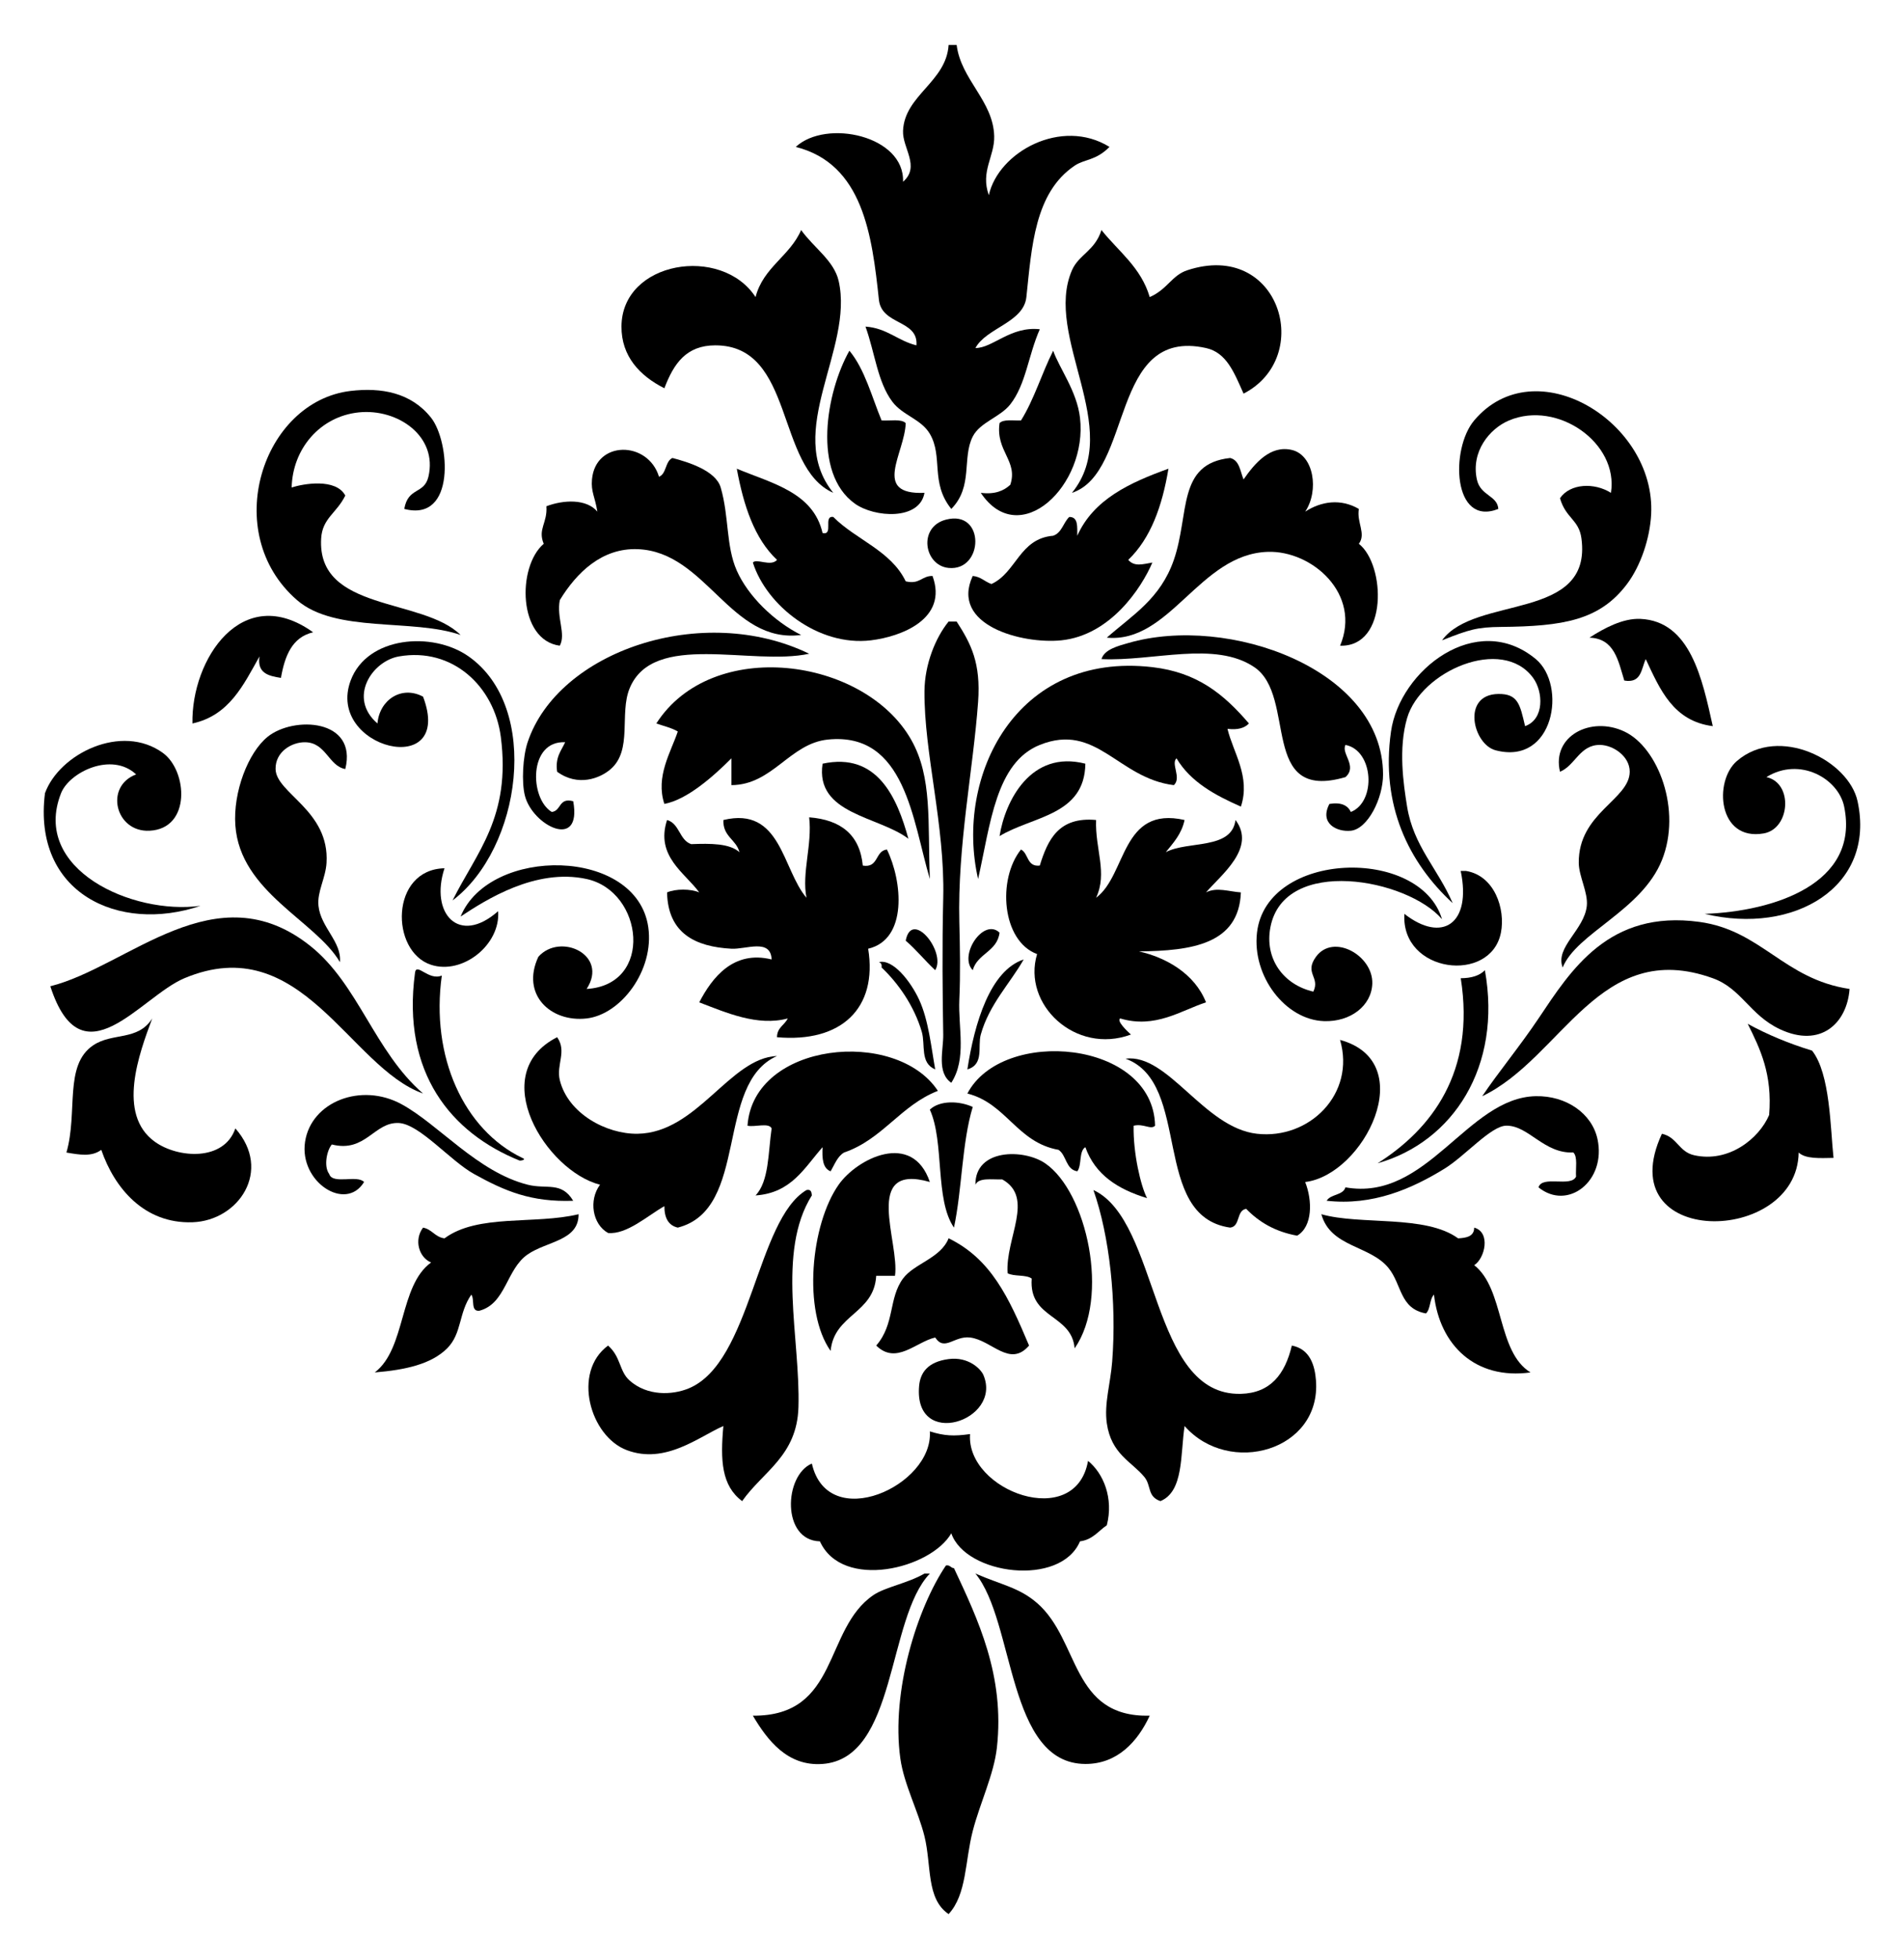 <?xml version="1.0" encoding="UTF-8"?>
<!DOCTYPE svg  PUBLIC '-//W3C//DTD SVG 1.1//EN'  'http://www.w3.org/Graphics/SVG/1.1/DTD/svg11.dtd'>
<svg enable-background="new 0 0 1630 1677.056" version="1.1" viewBox="0 0 1630 1677.1" xml:space="preserve" xmlns="http://www.w3.org/2000/svg">
<g clip-rule="evenodd" fill-rule="evenodd">
	<path d="m812.1 38.528h6.888c3.737 29.82 31.338 47.721 32.141 78.05 0.449 17.304-12.003 30.096-4.596 50.5 8.118-36.918 62.199-66.766 103.3-41.318-11.853 11.951-21.203 10.261-29.843 16.071-34.355 23.104-36.755 69.797-41.313 112.48-2.336 21.89-34.299 26.248-43.621 43.616 14.712 0.141 30.086-18.868 55.101-16.071-9.911 22.423-11.816 47.142-25.258 64.277-8.658 11.045-25.873 15.235-32.131 27.546-9.378 18.42 0.588 42.714-18.368 61.98-18.214-22.538-6.819-44.615-18.364-64.273-7.459-12.699-23.337-15.776-32.136-27.55-12.675-16.944-14.768-41.379-22.959-64.272 18.555 1.34 27.634 12.157 43.615 16.066 1.766-22.063-29.791-17.033-32.136-39.021-5.889-55.18-13.558-116.29-71.162-130.85 26.005-24.127 93.323-9.607 91.823 29.843 15.039-13.105-0.621-28.783 0-43.615 1.276-30.526 36.962-41.74 39.021-73.46z"/>
	<path d="m685.84 196.92c10.905 15.244 28.171 26.178 32.137 43.616 13.198 58.085-47.058 128.83-4.591 181.35-49.566-21.88-32.814-126.26-101-126.26-24.79 0-35.573 15.463-43.615 36.732-21.091-10.653-36.825-27.35-36.728-52.798 0.21-56.235 85.691-69.938 114.78-25.253 6.58-25.555 29.329-34.943 39.025-57.388z"/>
	<path d="m942.94 196.92c14.59 18.318 33.869 31.936 41.323 57.389 15.207-6.636 18.849-18.573 32.132-22.955 79.106-26.088 109.05 74.324 48.207 105.6-8.042-18.013-14.534-35.139-32.132-39.025-82.804-18.279-62.05 106.59-114.78 123.96 44.835-55.106-24.565-133.72 0-190.53 5.79-13.394 19.745-16.673 25.247-34.434z"/>
	<path d="m727.16 300.22c13.199 15.88 19.037 39.119 27.546 59.682 7.183 0.472 16.855-1.546 20.662 2.297-0.776 25.864-29.349 61.583 16.071 59.682-4.12 23.748-42.818 21.306-59.687 9.181-36.429-26.175-24.669-95.207-4.592-130.84z"/>
	<path d="m901.62 300.22c5.175 14.913 20.297 34.542 22.959 57.389 6.735 57.875-51.812 113.91-84.934 64.274 12.236 1.522 19.643-1.775 25.247-6.885 6.893-20.479-12.647-28.708-9.181-52.798 3.334-3.549 11.75-2.022 18.364-2.297 11.208-17.874 17.794-40.361 27.545-59.683z"/>
	<path d="m1234.5 548.14c28.189-38.857 128.85-16.08 119.36-87.233-2.177-16.322-13.432-17.116-18.364-34.434 8.715-12.75 29.535-13.525 43.612-4.59 6.8-42.719-45.788-79.442-87.222-61.98-16.683 7.028-32.72 26.611-27.555 50.5 3.073 14.211 17.505 13.525 18.373 25.252-39.109 15.505-41.248-51.346-20.662-75.752 52.13-61.807 155.62 1.088 151.5 80.343-1.074 20.694-8.939 44.088-20.662 59.686-23.379 31.095-54.604 36.218-107.89 36.728-20.392 0.197-27.211 2.214-50.496 11.48z"/>
	<path d="m564.18 408.11c6.557-2.629 5.165-13.202 11.48-16.071 13.087 3.424 37.054 10.672 41.318 25.253 7.258 24.808 4.418 50.019 13.773 71.161 9.672 21.853 31.893 43.476 55.095 55.096-60.686 7.841-80.951-71.292-140.03-73.459-30.319-1.111-51.99 19.755-66.571 43.616-2.928 15.104 5.432 28.806 0 39.024-35.765-4.698-36.793-67.509-13.772-87.232-5.291-12.717 3.325-17.701 2.293-32.136 14.763-5.586 34.327-6.483 43.616 4.59-1.976-12.651-5.548-16.826-4.591-27.549 3.011-33.588 47.95-33.28 57.388-2.293z"/>
	<path d="m1117.4 437.96c13.563-8.775 30.227-11.446 45.909-2.297-2.036 11.517 6.417 21.185 0 29.843 22.791 17.827 25.192 88.479-16.066 87.232 18.532-44.106-23.865-81.613-61.984-80.343-58.398 1.939-83.524 78.532-137.73 73.455 21.856-19.288 45.843-33.15 57.389-66.57 13.637-39.506 2.596-82.295 48.207-87.233 7.995 1.952 8.575 11.317 11.47 18.364 9.49-13.665 22.801-29.582 41.323-25.248 18.803 4.399 23.51 34.691 11.479 52.797z"/>
	<path d="m630.75 401.22c30.263 12.591 65.468 20.231 73.458 55.096 9.766 2.116 0.15-15.155 9.182-13.773 19.438 19.583 49.309 28.741 61.98 55.091 12.082 2.9 13.609-4.755 22.955-4.591 13.525 36.905-27.042 52.009-52.798 55.096-45.045 5.398-89.31-29.718-101-66.571 3.054-3.872 15.352 3.83 20.662-2.297-19.307-18.186-28.597-46.39-34.434-78.051z"/>
	<path d="m1000.3 401.22c-5.352 32.141-15.253 59.738-34.429 78.051 5.343 6.095 12.367 3.671 20.652 2.297-9.294 21.731-35.85 62.274-78.041 66.571-33.3 3.386-95.316-12.839-75.752-55.096 7.052 0.598 10.321 4.983 16.066 6.889 21.455-9.915 23.865-38.88 52.793-41.323 7.454-2.494 8.668-11.227 13.777-16.066 7.828-0.172 6.801 8.505 6.884 16.066 13.964-31.179 44.872-45.418 78.05-57.389z"/>
	<path d="m809.8 444.84c33.878-8.837 32.477 44.284 2.293 41.323-21.045-2.069-26.374-35.042-2.293-41.323z"/>
	<path d="m268.05 541.25c-17.994 4.199-24.22 20.163-27.545 39.025-10.621-1.625-20.536-3.951-18.364-18.363-13.758 24.5-25.948 50.57-57.389 57.389-1.153-54.671 42.407-121.66 103.3-78.051z"/>
	<path d="m1466.3 621.6c-33.906-4.352-45.171-31.337-57.389-57.389-3.904 8.332-3.558 20.928-18.363 18.364-5.241-16.949-8.332-36.046-29.843-36.728 12.74-8.201 28.722-16.738 43.62-16.066 42.798 1.925 52.98 51.408 61.975 91.819z"/>
	<path d="m814.39 926.9c-12.713-8.92-6.669-27.975-6.889-41.314-0.556-34.14-1.041-73.478 0-117.08 1.495-62.246-16.43-123.69-16.065-176.76 0.159-23.043 9.41-45.867 20.656-59.686h6.888c12.349 19.106 20.793 35.439 18.364 68.868-4.241 58.379-17.673 122.76-16.066 188.23 0.56 22.893 1 44.545 0 66.575-1.088 23.931 6.529 50.458-6.888 71.157z"/>
	<path d="m692.73 559.62c-49.295 10.704-133.72-19.769-153.8 29.843-8.762 21.652 2.69 52.461-16.066 68.868-9.163 8.014-28.069 15.337-45.909 2.293-1.785-12.497 3.521-17.897 6.884-25.247-31.413-1.621-30.628 48.193-11.48 59.681 8.295-0.891 5.768-12.596 18.368-9.181 7.702 42.439-34.714 20.956-41.323-4.591-3.017-11.666-1.826-33.57 2.297-45.909 26.061-78.041 149.75-120.05 241.03-75.757z"/>
	<path d="m1138.1 688.17c10.041-1.62 15.636 1.2 18.363 6.889 22.007-8.738 19.494-52.77-4.596-57.389-3.96 7.347 10.527 18.135 0 27.546-74.388 21.787-41.08-69.121-78.05-94.116-33.776-22.838-86.504-4.816-130.84-6.89 2.466-8.546 15.197-11.517 22.959-13.772 85.607-24.846 217.93 22.413 218.08 112.48 0.028 20.68-13.198 46.716-27.546 48.207-11.964 1.237-27.189-6.249-18.362-22.96z"/>
	<path d="m387.42 770.81c20.559-41.266 50.168-71.469 41.323-140.03-5.572-43.144-41.308-76.915-87.232-68.864-23.141 4.054-43.858 35.508-18.363 57.389 1.69-20.189 20.591-32.795 39.025-22.955 27.274 71.914-83.604 44.443-61.985-13.777 14.114-37.993 70.161-42.341 101-20.657 62.166 43.695 44.942 164.59-13.773 208.89z"/>
	<path d="m1305.6 621.6c16.72-5.964 15.571-29.446 6.884-41.318-26.47-36.218-96.17-5.711-107.88 34.434-7.574 25.939-3.176 56.245 0 75.752 5.511 33.958 26.154 52.794 39.025 82.642-37.54-34.509-61.834-83.687-52.802-146.92 7.482-52.363 73.286-104.09 123.96-61.98 26.844 22.311 15.748 91.23-34.429 78.051-19.419-5.1-29.404-47.722 2.297-48.206 16.916-0.258 18.596 8.952 22.949 27.544z"/>
	<path d="m796.03 752.44c-14.767-49.789-20.909-126.07-87.232-119.37-32.762 3.307-47.286 38.82-82.641 39.025v-22.955c-15.361 15.389-37.857 35.406-57.389 39.021-7.813-23.436 5.707-44.559 11.48-61.98-5.245-3.171-12.157-4.674-18.363-6.884 47.571-74.229 177.83-56.768 218.08 13.772 18.439 32.312 14.1 70.879 16.07 119.37z"/>
	<path d="m1069.2 619.3c-3.718 3.937-9.602 5.703-18.363 4.591 4.708 19.984 20.016 40.911 11.48 66.57-22.315-9.826-43.126-21.156-55.101-41.318-5.072 4.531 4.502 16.711-2.288 22.955-47.908-5.889-66.113-53.974-114.78-34.434-37.69 15.132-42.22 67.836-52.802 114.78-20.143-87.634 32.113-194.93 149.21-181.35 38.322 4.446 60.992 22.921 82.644 48.206z"/>
	<path d="m295.6 658.33c-14.403-2.676-16.434-22.736-34.429-22.954-11.381-0.145-25.527 8.131-25.252 22.954 0.383 20.806 46.381 35.41 43.615 80.343-0.817 13.221-8.136 24.636-6.889 36.727 1.915 18.514 20.064 30.852 18.363 48.207-20.745-35.462-85.434-59.827-89.525-117.07-2.032-28.432 10.887-62.203 27.546-75.757 22.194-18.05 77.247-15.547 66.571 27.551z"/>
	<path d="m116.55 662.92c-20.928-19.653-57.165-1.943-64.277 16.065-25.715 65.128 60.98 104.43 119.37 96.414-70.078 23.786-143.9-11.031-133.14-96.414 12.353-33.859 65.683-60.13 101-34.43 21.007 15.282 24.286 64.829-11.48 66.571-29.386 1.429-38.75-38.095-11.475-48.206z"/>
	<path d="m1459.4 782.29c58.911-2.129 132.94-25.639 119.37-91.823-4.932-24.005-37.97-42.971-66.571-25.252 23.128 5.011 20.419 44.228-2.297 48.207-39.194 6.866-42.986-44.717-22.959-61.979 36.045-31.067 95.722-0.481 103.3 34.434 15.897 73.207-54.335 114.83-130.84 96.413z"/>
	<path d="m777.67 718.01c-25.112-19.344-80.03-20.876-73.459-64.273 46.974-10.148 63.913 29.363 73.459 64.273z"/>
	<path d="m929.17 653.74c-0.598 44.54-45.433 44.854-73.455 61.98 4.709-29.927 26.714-74.02 73.455-61.98z"/>
	<path d="m690.43 768.52c-4.227-21.194 5.053-45.531 2.293-68.868 26.995 2.083 43.378 14.777 45.914 41.318 13.749 2.275 10.336-12.614 20.657-13.772 13.259 27.092 17.943 76.957-16.066 84.934 8.21 50.99-22.935 80.628-78.05 75.752 0.037-8.379 6.524-10.303 9.181-16.066-25.812 6.977-52.755-5.006-75.752-13.777 10.979-21.082 29.171-44.859 61.98-36.723-0.785-18.265-21.955-8.5-34.434-9.186-30.721-1.677-54.372-13.054-55.091-48.203 7.272-3.19 20.273-3.19 27.546 0-11.904-16.575-37.75-30.894-27.546-61.98 10.779 2.994 10.387 17.155 20.662 20.657 16.719-0.649 32.837-0.7 41.318 6.889-2.802-10.971-14.277-13.268-13.772-27.546 49.495-11.932 50.373 42.364 71.16 66.571z"/>
	<path d="m1014.1 701.94c-2.531 12.003-9.583 19.499-16.075 27.546 19.054-10.027 56.37-1.789 59.686-27.546 18.055 23.926-12.563 47.156-25.248 61.98 9.135-4.731 19.607-0.714 29.844 0-1.691 44.228-41.818 50.01-87.233 50.5 22.857 5.161 47.6 18.817 57.389 43.612-21.455 6.949-43.377 22.781-73.463 13.777-3.334 2.017 5.857 10.825 9.181 13.777-47.44 17.57-93.322-25.817-80.338-68.868-30.292-11.255-34.149-64.146-13.777-89.529 6.585 3.362 4.847 15.052 16.075 13.772 6.865-22.207 16.178-41.967 48.207-39.021-0.915 25.197 10.004 45.092 0 66.571 26.35-19.526 21.176-78.91 75.752-66.571z"/>
	<path d="m460.88 819.02c18.718-21.04 60.41-1.625 41.318 27.55 57.688-3.465 48.763-83.505 0-94.121-43.658-9.508-86.41 17.948-107.89 32.137 24.72-60.36 150.91-59.542 160.69 9.181 5.236 36.802-23.389 74.688-52.798 78.051-30.729 3.512-56.472-20.41-41.317-52.798z"/>
	<path d="m1234.5 786.88c-29.48-34.682-135.17-54.442-146.92 6.884-5.118 26.734 10.872 49.076 36.728 55.091 6.145-12.489-8.033-15.659 2.297-29.838 14.842-20.377 48.963-1.098 48.206 22.954-0.598 18.83-18.466 32.897-41.323 32.141-33.112-1.102-61.676-38.502-57.389-75.757 8.09-70.231 139.72-73.912 158.4-11.475z"/>
	<path d="m380.54 743.26c-12.694 38.469 12.217 66.533 45.909 36.727 2.143 28.732-30.394 54.68-57.389 45.914-35.139-11.415-35.101-81.623 11.48-82.641z"/>
	<path d="m1250.5 745.56h4.585c24.38 3.993 33.823 32.51 29.844 52.798-8.612 44.009-85.775 34.799-82.637-16.066 32.291 25.248 57.669 8.631 48.208-36.732z"/>
	<path d="m362.17 936.08c-63.152-22.417-104.22-140.74-204.31-98.702-37.637 15.804-87.718 90.352-114.78 6.884 66.8-16.766 141.52-99.197 222.67-34.434 41.057 32.762 54.727 90.104 96.414 126.25z"/>
	<path d="m1583.4 846.57c-2.13 29.263-24.715 50.896-59.687 34.429-25.761-12.134-32.888-34.803-57.389-43.612-97.179-34.953-128.74 68.14-197.41 101 13.73-20.447 31.917-42.285 48.207-66.571 27.751-41.388 60.042-93.266 137.74-82.641 53.223 7.282 72.147 48.979 128.54 57.395z"/>
	<path d="m800.62 830.5c-8.742-8.094-16.168-17.5-25.252-25.253 5.133-27.251 34.882 9.565 25.252 25.253z"/>
	<path d="m855.71 798.35c-2.018 16.346-18.943 17.785-22.95 32.141-12.34-12.455 9.126-45.194 22.95-32.141z"/>
	<path d="m800.62 915.42c-13.217-5.464-8.253-21.11-11.48-32.132-6.492-22.203-20.301-41.799-34.434-55.096 0.374-2.667-0.504-4.081-2.293-4.59 12.011-2.961 27.209 16.523 34.434 32.141 8.09 17.495 10.378 40.837 13.773 59.677z"/>
	<path d="m876.37 821.31c-11.554 20.395-29.479 38.339-36.727 64.277-2.84 10.154 3.101 25.593-11.48 29.834 6.109-39.801 19.475-84.579 48.207-94.111z"/>
	<path d="m1271.2 830.5c14.861 82.454-27.246 147.03-91.828 165.28 46.068-29.162 83.888-78.004 71.167-158.39 9.144-0.048 16.168-2.201 20.661-6.889z"/>
	<path d="m130.32 871.81c-11.143 29.89-30.595 82.029 2.294 105.6 19.732 14.142 59.187 16.889 68.868-11.48 31.893 36.12 2.783 79.022-36.728 80.348-41.43 1.383-66.841-29.404-78.05-61.984-8.215 6.071-18.298 4.259-29.843 2.297 10.022-34.616-2.373-74.79 22.958-91.818 16.548-11.133 38.102-3.455 50.501-22.958z"/>
	<path d="m1496.2 876.41c16.804 9.21 35.168 16.86 55.091 22.95 15.627 19.69 15.664 66.832 18.373 91.828-11.685 0.196-23.968 1-29.843-4.596-1.186 79.853-162.54 82.122-117.08-16.066 13.132 2.867 14.375 15.374 27.545 18.363 29.376 6.66 55.474-13.908 64.273-34.438 2.849-34.991-7.669-56.595-18.364-78.041z"/>
	<path d="m476.95 887.88c8.612 12.171-0.953 23.529 2.293 36.736 7.043 28.667 39.945 46.301 66.571 45.909 51.195-0.757 78.858-64.917 119.37-66.57-53.499 23.781-23.348 131.22-84.934 146.91-8.084-1.858-11.504-8.387-11.48-18.363-14.203 8.005-32.127 24.472-48.207 22.959-13.45-7.482-16.705-28.153-6.884-41.323-46.129-11.657-98.1-95.087-36.728-126.26z"/>
	<path d="m1147.2 890.18c69.074 18.841 20.466 115.56-29.843 121.66 6.193 15.739 6.529 38.072-6.884 45.918-18.822-3.372-32.701-11.684-43.62-22.959-8.622 1.317-4.774 15.123-13.769 16.066-68.214-9.835-32.318-123.78-89.529-144.62 36.503-4.596 67.074 59.127 112.48 64.282 44.929 5.09 84.645-34.178 71.166-80.349z"/>
	<path d="m802.91 933.8c-31.945 12.432-47.278 41.482-80.343 52.793-5.759 3.428-8.056 10.303-11.48 16.066-6.702-2.475-7.431-10.929-6.885-20.652-15.482 17.42-26.55 39.249-57.389 41.313 11.615-12.105 10.747-36.69 13.773-57.389-2.443-5.212-14.431-0.868-20.662-2.297 4.985-71.746 127.29-84.01 162.99-29.834z"/>
	<path d="m988.85 963.63c-3.708 3.755-9.602-2.046-18.364 0-0.476 23.669 6.146 51.701 11.48 61.985-24.678-7.454-44.396-19.877-52.802-43.612-5.707 3.465-2.867 15.487-6.885 20.652-9.957-1.513-9.181-13.769-16.065-18.363-35.709-6.37-44.49-39.68-78.051-48.207 29.937-57.146 159.22-45.769 160.69 27.545z"/>
	<path d="m490.72 1027.9c-36.129 1.261-58.435-8.266-84.939-22.959-20.371-11.292-46.535-42.63-64.273-43.611-21.142-1.177-28.47 25.714-57.389 18.363-4.185 4.67-7.258 18.606-2.297 25.247 2.919 9.331 24.033 0.458 29.843 6.885-15.692 25.92-55.694-0.178-50.5-34.43 5.194-34.271 47.992-51.065 82.637-32.141 31.982 17.476 64.866 57.921 107.89 68.868 16.412 4.176 28.882-3.063 39.025 13.778z"/>
	<path d="m1317.1 1016.4c3.195-10.582 27.761 0.215 32.141-9.181-0.476-7.183 1.541-16.851-2.298-20.662-25.331 1.074-38.212-23.099-57.389-22.959-13.077 0.103-35.279 25.93-52.802 36.736-28.227 17.402-61.583 31.955-101 27.546 3.344-5.837 13.917-4.446 16.065-11.48 70.13 12.47 104.12-76.854 162.98-78.05 25.995-0.523 48.067 14.749 52.802 36.727 7.706 35.831-25.37 61.677-50.505 41.323z"/>
	<path d="m832.76 947.56c-9.276 30.516-9.117 70.466-16.076 103.3-16.523-24.024-7.99-73.118-20.657-101 8.627-8.156 25.356-7.52 36.733-2.299z"/>
	<path d="m796.03 1011.8c-58.304-16.673-25.644 51.868-29.843 80.347h-16.071c-1.886 32.543-36.082 32.786-39.024 64.273-24.025-33.851-17.061-108.25 6.888-142.32 15.763-22.417 63.082-46.404 78.05-2.297z"/>
	<path d="m919.98 1154.2c-2.54-29.6-39.38-24.902-36.727-59.686-4.792-3.624-15.244-1.597-20.662-4.596-2.101-29.871 23.455-64.656-4.586-80.338-8.855 0.327-20.157-1.793-22.959 4.586-0.373-31.058 41.463-30.805 59.687-18.363 35.802 24.443 55.641 114.87 25.247 158.4z"/>
	<path d="m690.43 1018.7c3.904-0.85 4.329 1.784 4.591 4.585-30.423 48.515-9.719 122.85-11.48 181.35-1.252 41.613-30.227 54.848-48.207 80.348-17.662-13.208-18.737-34.878-16.065-64.272-20.629 8.92-49.463 33.122-82.642 20.652-31.567-11.854-46.993-66.749-16.071-89.521 11.078 9.658 9.435 21.856 18.364 29.843 15.234 13.609 36.69 12.526 50.504 6.884 53.855-22.015 57.988-144.35 101.01-169.87z"/>
	<path d="m936.06 1018.7c57.005 26.425 48.31 176.52 126.26 174.45 25.219-0.663 37.764-16.654 43.611-41.313 15.525 2.932 19.69 16.972 20.662 29.843 4.549 60.182-74.239 82.496-112.48 39.025-3.699 24.612-0.663 55.96-20.661 64.272-11.489-3.895-7.641-13.198-13.778-20.662-10.826-13.17-28.33-19.418-32.131-45.909-2.42-16.822 3.148-34.083 4.586-52.802 3.95-51.223-2.28-107.74-16.066-146.91z"/>
	<path d="m495.31 1039.4c0.168 22.828-27.084 22.969-43.616 34.429-18.378 12.741-18.475 42.117-41.323 48.207-7.72 0.831-3.825-9.948-6.884-13.778-10.961 15.637-7.958 33.206-20.662 45.919-13.641 13.637-35.849 18.504-61.979 20.652 26.914-20.521 20.666-74.211 48.207-94.116-10.443-4.352-14.828-19.344-6.884-29.843 7.743 1.439 10.213 8.145 18.363 9.182 28.61-21.194 77.293-11.62 114.78-20.652z"/>
	<path d="m1131.2 1039.4c33.402 9.547 89.063 0.196 117.08 20.652 7.248-0.402 13.694-1.607 13.777-9.182 14.423 4.017 9.117 26.491 0 32.141 26.136 20.539 19.298 74.052 48.208 91.818-47.087 6.519-77.751-23.249-82.645-66.571-3.877 3.774-2.849 12.461-6.885 16.076-22.688-4.166-20.474-24.837-32.141-39.025-16.002-19.475-49.45-17.468-57.389-45.909z"/>
	<path d="m812.1 1060c36.368 17.756 51.425 50.411 68.873 91.828-16.505 19.195-31.926-4.633-50.505-6.893-13.567-1.644-21.838 12.227-29.843 0-16.631 3.811-33.336 23.687-50.505 6.893 16.048-18.429 10.434-40.454 22.959-57.389 9.481-12.825 32.273-17.309 39.021-34.439z"/>
	<path d="m812.1 1163.4c17.033-2.261 27.653 8.528 29.848 13.768 16.383 39.128-60.013 64.115-55.095 9.182 1.008-11.265 7.318-20.578 25.247-22.95z"/>
	<path d="m796.03 1225.3c12.395 3.857 20.409 4.306 34.434 2.297-3.549 48.702 90.38 83.196 101 22.95 13.263 10.77 21.987 32.029 16.076 55.101-7.305 4.941-12.096 12.385-22.959 13.767-16.673 39.371-97.937 28.657-110.19-6.884-17.355 30.366-93.313 49.159-112.48 6.884-32.958-0.803-30.796-56.511-6.884-66.571 13.726 60.182 104.16 19 101-27.544z"/>
	<path d="m812.1 1638.5c-19.373-13.106-14.496-41.594-20.656-66.571-5.315-21.54-17.551-44.415-20.662-66.571-8.079-57.603 14.566-129.1 39.025-165.28 3.708-0.645 3.951 2.167 6.884 2.297 20.335 43.471 43.696 91.949 36.727 153.8-2.568 22.801-14.477 47.273-20.651 71.156-6.726 25.967-5.035 54.186-20.667 71.167z"/>
	<path d="m796.03 1347c-36.956 38.726-28.059 158.26-91.823 162.98-30.104 2.242-47.272-20.4-59.686-41.313 74.356 0.541 60.289-74.174 103.3-103.31 10.13-6.856 29.307-10.022 43.616-18.363 1.528-1e-3 3.06-1e-3 4.591-1e-3z"/>
	<path d="m835.05 1347c22.894 9.929 37.456 11.937 52.802 25.257 36.802 31.936 28.676 97.955 96.414 96.414-10.275 22.203-27.742 41.407-55.1 41.313-67.186-0.223-60.163-121.8-94.116-162.98z"/>
	<path d="m346.1 435.66c3.227-18.891 17.056-12.32 20.657-27.546 8.177-34.532-26.131-58.602-59.682-55.095-32.934 3.446-56.59 30.987-57.389 64.277 9.775-3.199 37.807-8.215 45.909 6.888-7.412 15.188-19.619 19.321-20.656 36.727-3.75 62.937 86.76 50.468 119.37 82.642-40.958-14.295-107.12-1.289-140.03-29.843-66.338-57.557-29.694-170.12 45.909-179.06 26.055-3.077 51.7 1.271 68.868 22.959 15.981 20.186 21.538 89.727-22.955 78.047z"/>
	<path d="m1335.5 660.62c-7.304-30.385 26.295-47.996 55.091-34.434 29.124 13.717 49.327 67.501 32.141 110.19-17.402 43.219-72.978 62.237-84.934 91.823-6.744-17.416 18.55-32.15 20.661-52.798 1.158-11.423-6.781-25.079-6.893-36.727-0.41-42.869 43.462-54.073 43.621-78.051 0.084-13.189-14.067-22.749-25.258-22.955-17.512-0.32-21.314 17.633-34.429 22.956z"/>
	<path d="m355.28 832.79c1.116-9.453 11.634 7.099 22.955 2.298-9.696 69.466 18.825 131.97 68.868 156.1 3.53 1.214 0.144 2.391-2.298 2.288-58.379-23.519-101.07-74.891-89.525-160.69z"/>
</g>
</svg>
